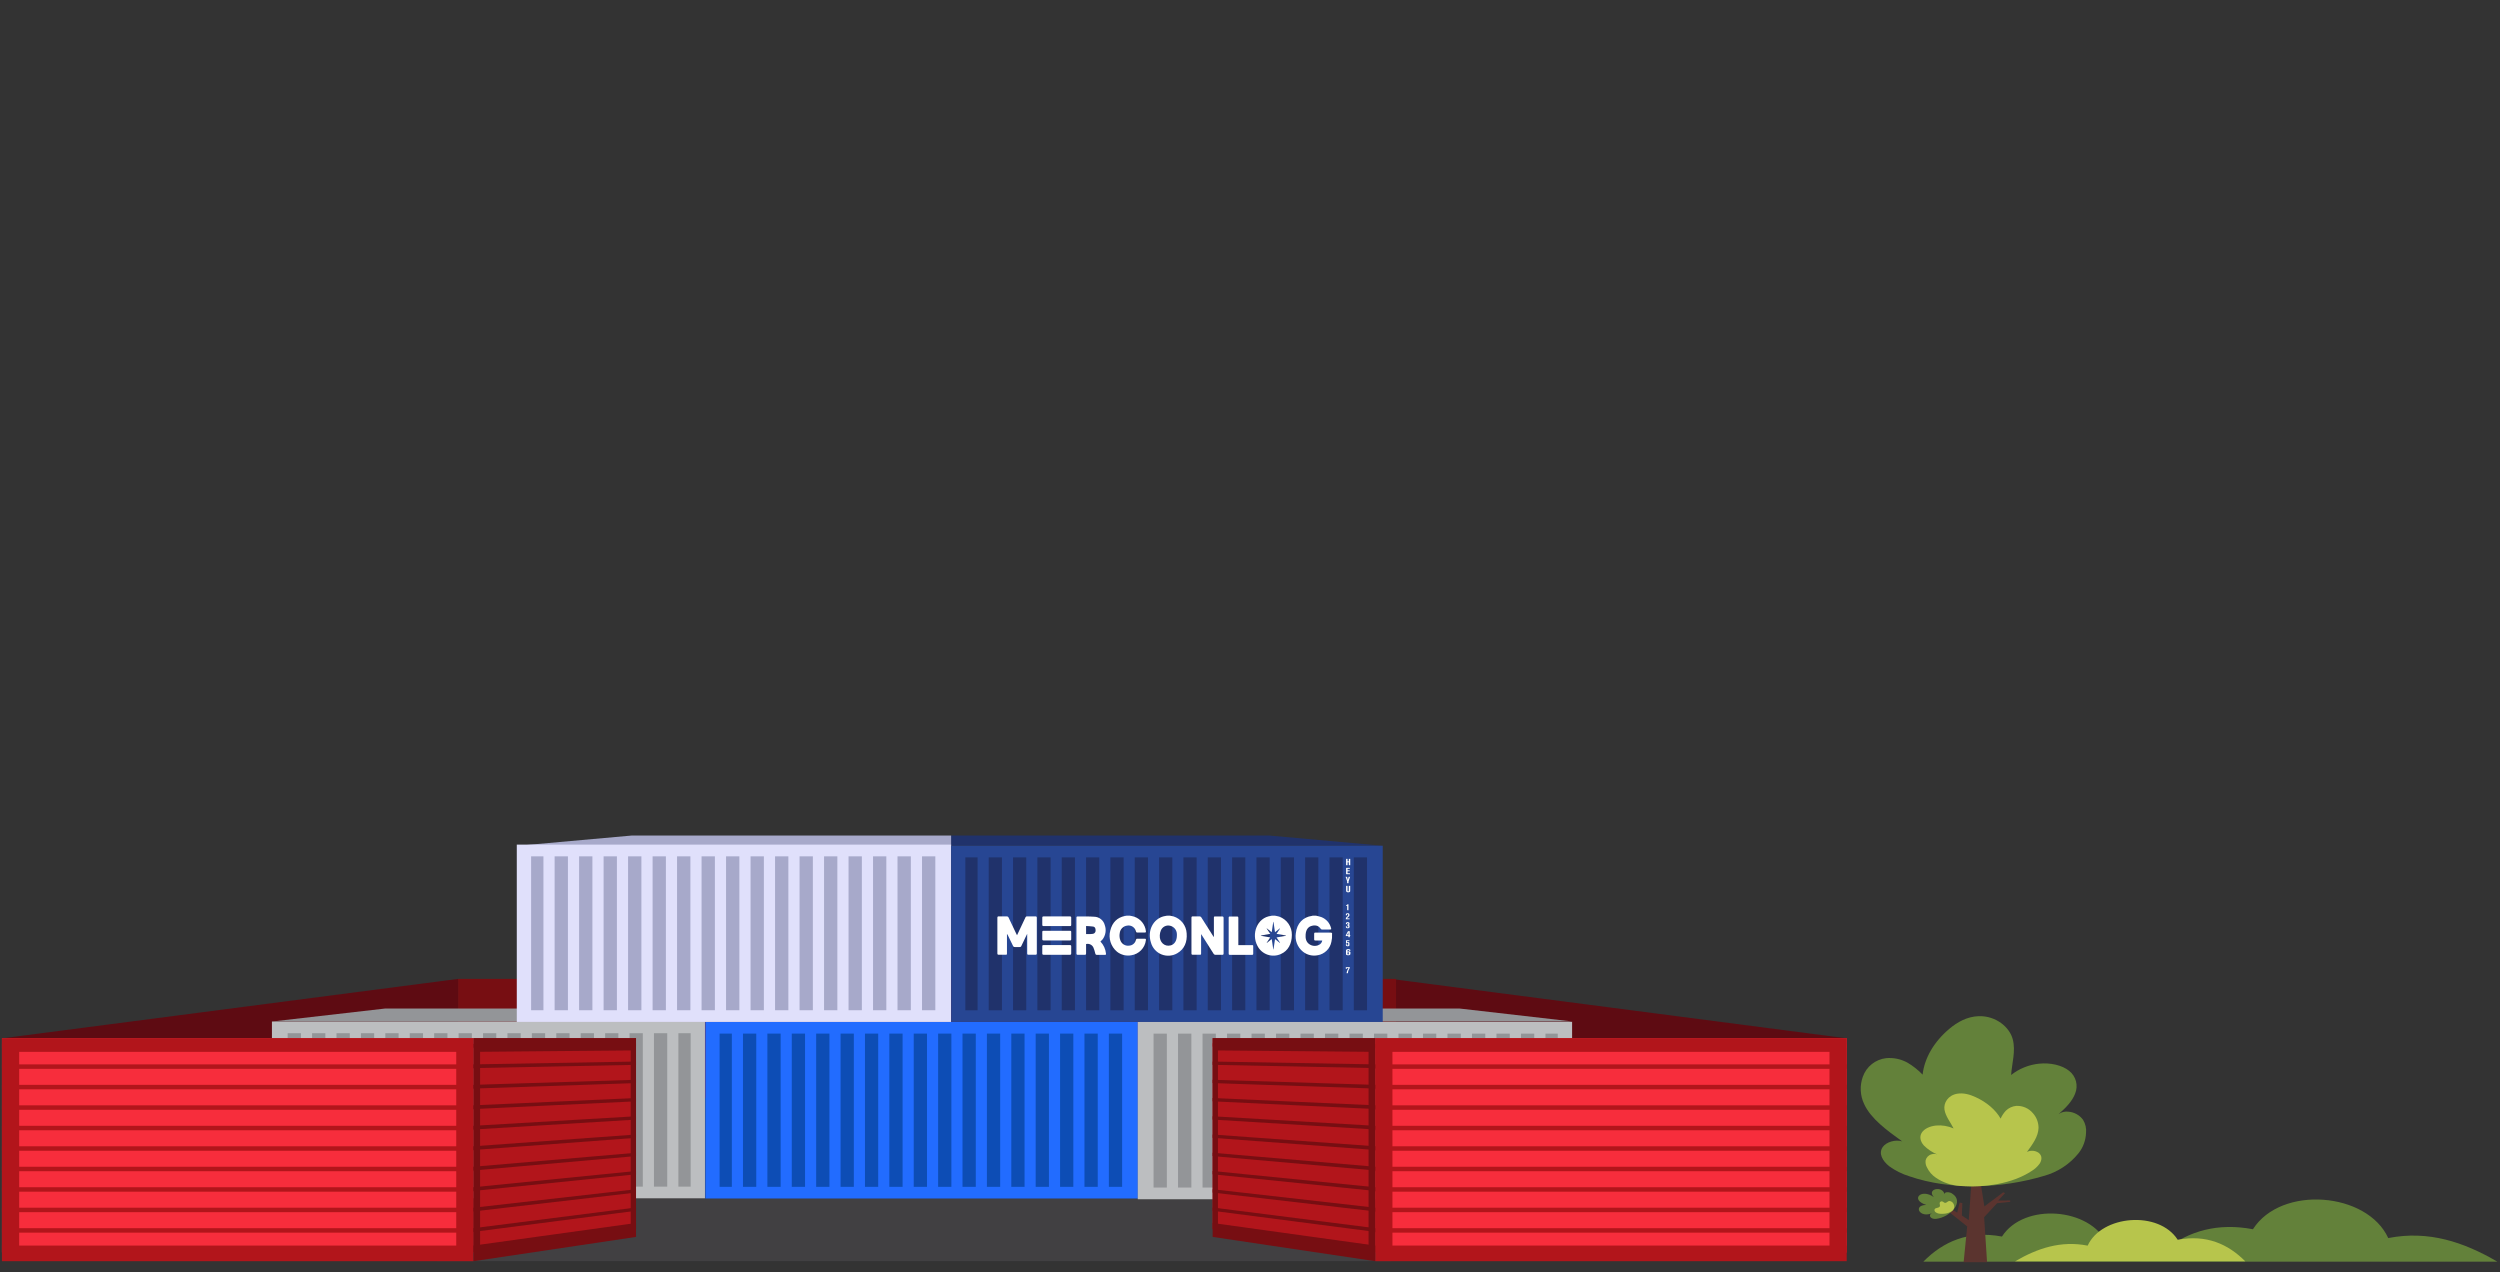 <?xml version="1.0" encoding="UTF-8"?>
<svg xmlns="http://www.w3.org/2000/svg" xmlns:xlink="http://www.w3.org/1999/xlink" width="560px" height="285px" viewBox="0 0 560 285" version="1.1">
  <rect x="0" y="0" width="560" height="285" fill="#333333" stroke="none"/>
  <style>
        .bushanimation{
            animation: bushanimation 3s linear infinite;
        }
        .treeanimation{
            animation: treeanimation 3s linear infinite;
        }
        @keyframes treeanimation {
            0% {transform: skew(0, 0);}
            50% {transform: skew(3deg, -3deg);}
            100% {transform: skew(0, 0);}
        }
        @keyframes bushanimation {
            0% {transform: skewX(0) scaleY(1);}
            50% {transform: skewX(3deg) scaleY(1.01);}
            100% {transform: skewX(0) scaleY(1);}
        }
    </style>
  <g id="Page-1" stroke="none" stroke-width="1" fill="none" fill-rule="evenodd">
    <g id="storage" transform="translate(0.433, 0)" fill-rule="nonzero">
      <g id="storage" transform="translate(0, 187.152)">
        <rect id="Rectangle" fill="#414042" x="97.512" y="81.27" width="213.547" height="14.067"></rect>
        <polygon id="Path" fill="#5E0B12" points="311.063 32.118 412.885 45.391 311.063 45.391"></polygon>
        <rect id="Rectangle" fill="#770E12" x="102.174" y="32.118" width="210.111" height="26.684"></rect>
        <polygon id="Path" fill="#5E0B12" points="102.174 32.118 0.348 45.391 102.174 45.391"></polygon>
        <rect id="Rectangle" fill="#226CFF" x="157.562" y="41.763" width="96.883" height="39.552"></rect>
        <rect id="Rectangle" fill="#0D4DB5" x="160.758" y="44.375" width="91.883" height="34.328"></rect>
        <rect id="Rectangle" fill="#226CFF" x="163.503" y="42.873" width="2.492" height="37.328"></rect>
        <rect id="Rectangle" fill="#226CFF" x="168.968" y="42.873" width="2.492" height="37.328"></rect>
        <rect id="Rectangle" fill="#226CFF" x="174.432" y="42.873" width="2.492" height="37.328"></rect>
        <rect id="Rectangle" fill="#226CFF" x="179.896" y="42.873" width="2.492" height="37.328"></rect>
        <rect id="Rectangle" fill="#226CFF" x="185.361" y="42.873" width="2.492" height="37.328"></rect>
        <rect id="Rectangle" fill="#226CFF" x="190.825" y="42.873" width="2.492" height="37.328"></rect>
        <rect id="Rectangle" fill="#226CFF" x="196.285" y="42.873" width="2.492" height="37.328"></rect>
        <rect id="Rectangle" fill="#226CFF" x="201.749" y="42.873" width="2.492" height="37.328"></rect>
        <rect id="Rectangle" fill="#226CFF" x="207.214" y="42.873" width="2.492" height="37.328"></rect>
        <rect id="Rectangle" fill="#226CFF" x="212.678" y="42.873" width="2.492" height="37.328"></rect>
        <rect id="Rectangle" fill="#226CFF" x="218.142" y="42.873" width="2.492" height="37.328"></rect>
        <rect id="Rectangle" fill="#226CFF" x="223.607" y="42.873" width="2.492" height="37.328"></rect>
        <rect id="Rectangle" fill="#226CFF" x="229.067" y="42.873" width="2.492" height="37.328"></rect>
        <rect id="Rectangle" fill="#226CFF" x="234.531" y="42.873" width="2.492" height="37.328"></rect>
        <rect id="Rectangle" fill="#226CFF" x="239.995" y="42.873" width="2.492" height="37.328"></rect>
        <rect id="Rectangle" fill="#226CFF" x="245.46" y="42.873" width="2.492" height="37.328"></rect>
        <rect id="Rectangle" fill="#226CFF" x="250.924" y="42.873" width="2.492" height="37.328"></rect>
        <rect id="Rectangle" fill="#BCBEC0" transform="translate(108.978, 61.47) rotate(180) translate(-108.978, -61.47) " x="60.478" y="41.669" width="96.999" height="39.601"></rect>
        <rect id="Rectangle" fill="#939598" transform="translate(108.278, 61.47) rotate(180) translate(-108.278, -61.47) " x="62.283" y="44.285" width="91.99" height="34.368"></rect>
        <rect id="Rectangle" fill="#BCBEC0" transform="translate(150.275, 61.47) rotate(180) translate(-150.275, -61.47) " x="149.027" y="42.783" width="2.496" height="37.373"></rect>
        <rect id="Rectangle" fill="#BCBEC0" transform="translate(144.806, 61.47) rotate(180) translate(-144.806, -61.47) " x="143.558" y="42.783" width="2.496" height="37.373"></rect>
        <rect id="Rectangle" fill="#BCBEC0" transform="translate(139.333, 61.47) rotate(180) translate(-139.333, -61.47) " x="138.085" y="42.783" width="2.496" height="37.373"></rect>
        <rect id="Rectangle" fill="#BCBEC0" transform="translate(133.868, 61.47) rotate(180) translate(-133.868, -61.47) " x="132.62" y="42.783" width="2.496" height="37.373"></rect>
        <rect id="Rectangle" fill="#BCBEC0" transform="translate(128.395, 61.47) rotate(180) translate(-128.395, -61.47) " x="127.147" y="42.783" width="2.496" height="37.373"></rect>
        <rect id="Rectangle" fill="#BCBEC0" transform="translate(122.926, 61.47) rotate(180) translate(-122.926, -61.47) " x="121.678" y="42.783" width="2.496" height="37.373"></rect>
        <rect id="Rectangle" fill="#BCBEC0" transform="translate(117.453, 61.47) rotate(180) translate(-117.453, -61.47) " x="116.205" y="42.783" width="2.496" height="37.373"></rect>
        <rect id="Rectangle" fill="#BCBEC0" transform="translate(111.984, 61.47) rotate(180) translate(-111.984, -61.47) " x="110.736" y="42.783" width="2.496" height="37.373"></rect>
        <rect id="Rectangle" fill="#BCBEC0" transform="translate(106.515, 61.47) rotate(180) translate(-106.515, -61.47) " x="105.267" y="42.783" width="2.496" height="37.373"></rect>
        <rect id="Rectangle" fill="#BCBEC0" transform="translate(101.042, 61.47) rotate(180) translate(-101.042, -61.47) " x="99.794" y="42.783" width="2.496" height="37.373"></rect>
        <rect id="Rectangle" fill="#BCBEC0" transform="translate(95.573, 61.47) rotate(180) translate(-95.573, -61.47) " x="94.325" y="42.783" width="2.496" height="37.373"></rect>
        <rect id="Rectangle" fill="#BCBEC0" transform="translate(90.104, 61.47) rotate(180) translate(-90.104, -61.47) " x="88.856" y="42.783" width="2.496" height="37.373"></rect>
        <rect id="Rectangle" fill="#BCBEC0" transform="translate(84.631, 61.47) rotate(180) translate(-84.631, -61.47) " x="83.383" y="42.783" width="2.496" height="37.373"></rect>
        <rect id="Rectangle" fill="#BCBEC0" transform="translate(79.167, 61.47) rotate(180) translate(-79.167, -61.47) " x="77.919" y="42.783" width="2.496" height="37.373"></rect>
        <rect id="Rectangle" fill="#BCBEC0" transform="translate(73.693, 61.47) rotate(180) translate(-73.693, -61.47) " x="72.445" y="42.783" width="2.496" height="37.373"></rect>
        <rect id="Rectangle" fill="#BCBEC0" transform="translate(68.224, 61.47) rotate(180) translate(-68.224, -61.47) " x="66.976" y="42.783" width="2.496" height="37.373"></rect>
        <rect id="Rectangle" fill="#BCBEC0" transform="translate(62.751, 61.47) rotate(180) translate(-62.751, -61.47) " x="61.503" y="42.783" width="2.496" height="37.373"></rect>
        <rect id="Rectangle" fill="#BCBEC0" transform="translate(303.072, 61.619) rotate(180) translate(-303.072, -61.619) " x="254.427" y="41.758" width="97.289" height="39.721"></rect>
        <rect id="Rectangle" fill="#939598" transform="translate(302.37, 61.621) rotate(180) translate(-302.37, -61.621) " x="256.237" y="44.384" width="92.266" height="34.475"></rect>
        <rect id="Rectangle" fill="#BCBEC0" transform="translate(344.496, 61.621) rotate(180) translate(-344.496, -61.621) " x="343.244" y="42.877" width="2.505" height="37.488"></rect>
        <rect id="Rectangle" fill="#BCBEC0" transform="translate(339.009, 61.621) rotate(180) translate(-339.009, -61.621) " x="337.757" y="42.877" width="2.505" height="37.488"></rect>
        <rect id="Rectangle" fill="#BCBEC0" transform="translate(333.523, 61.621) rotate(180) translate(-333.523, -61.621) " x="332.27" y="42.877" width="2.505" height="37.488"></rect>
        <rect id="Rectangle" fill="#BCBEC0" transform="translate(328.038, 61.621) rotate(180) translate(-328.038, -61.621) " x="326.788" y="42.877" width="2.5" height="37.488"></rect>
        <rect id="Rectangle" fill="#BCBEC0" transform="translate(322.549, 61.621) rotate(180) translate(-322.549, -61.621) " x="321.297" y="42.877" width="2.505" height="37.488"></rect>
        <rect id="Rectangle" fill="#BCBEC0" transform="translate(317.065, 61.621) rotate(180) translate(-317.065, -61.621) " x="315.815" y="42.877" width="2.5" height="37.488"></rect>
        <rect id="Rectangle" fill="#BCBEC0" transform="translate(311.578, 61.621) rotate(180) translate(-311.578, -61.621) " x="310.328" y="42.877" width="2.5" height="37.488"></rect>
        <rect id="Rectangle" fill="#BCBEC0" transform="translate(306.092, 61.621) rotate(180) translate(-306.092, -61.621) " x="304.841" y="42.877" width="2.5" height="37.488"></rect>
        <rect id="Rectangle" fill="#BCBEC0" transform="translate(300.603, 61.621) rotate(180) translate(-300.603, -61.621) " x="299.35" y="42.877" width="2.505" height="37.488"></rect>
        <rect id="Rectangle" fill="#BCBEC0" transform="translate(295.116, 61.621) rotate(180) translate(-295.116, -61.621) " x="293.864" y="42.877" width="2.505" height="37.488"></rect>
        <rect id="Rectangle" fill="#BCBEC0" transform="translate(289.629, 61.621) rotate(180) translate(-289.629, -61.621) " x="288.377" y="42.877" width="2.505" height="37.488"></rect>
        <rect id="Rectangle" fill="#BCBEC0" transform="translate(284.143, 61.621) rotate(180) translate(-284.143, -61.621) " x="282.89" y="42.877" width="2.505" height="37.488"></rect>
        <rect id="Rectangle" fill="#BCBEC0" transform="translate(278.656, 61.621) rotate(180) translate(-278.656, -61.621) " x="277.404" y="42.877" width="2.505" height="37.488"></rect>
        <rect id="Rectangle" fill="#BCBEC0" transform="translate(273.169, 61.621) rotate(180) translate(-273.169, -61.621) " x="271.917" y="42.877" width="2.505" height="37.488"></rect>
        <rect id="Rectangle" fill="#BCBEC0" transform="translate(267.685, 61.621) rotate(180) translate(-267.685, -61.621) " x="266.435" y="42.877" width="2.5" height="37.488"></rect>
        <rect id="Rectangle" fill="#BCBEC0" transform="translate(262.196, 61.621) rotate(180) translate(-262.196, -61.621) " x="260.944" y="42.877" width="2.505" height="37.488"></rect>
        <rect id="Rectangle" fill="#BCBEC0" transform="translate(256.712, 61.621) rotate(180) translate(-256.712, -61.621) " x="255.462" y="42.877" width="2.5" height="37.488"></rect>
        <rect id="Rectangle" fill="#B2151B" x="0" y="46.683" width="105.624" height="1"></rect>
        <rect id="Rectangle" fill="#F72D3C" x="0" y="45.391" width="105.624" height="47.989"></rect>
        <rect id="Rectangle" fill="#B2151B" x="0" y="87.96" width="105.624" height="1"></rect>
        <rect id="Rectangle" fill="#B2151B" x="0" y="83.374" width="105.624" height="1"></rect>
        <rect id="Rectangle" fill="#B2151B" x="0" y="78.788" width="105.624" height="1"></rect>
        <rect id="Rectangle" fill="#B2151B" x="0" y="74.201" width="105.624" height="1"></rect>
        <rect id="Rectangle" fill="#B2151B" x="0" y="69.615" width="105.624" height="1"></rect>
        <rect id="Rectangle" fill="#B2151B" x="0" y="65.029" width="105.624" height="1"></rect>
        <rect id="Rectangle" fill="#B2151B" x="0" y="60.442" width="105.624" height="1"></rect>
        <rect id="Rectangle" fill="#B2151B" x="0" y="55.856" width="105.624" height="1"></rect>
        <rect id="Rectangle" fill="#B2151B" x="0" y="51.27" width="105.624" height="1"></rect>
        <polygon id="Path" fill="#B2151B" points="0.348 45.391 0 45.391 0 46.291 0 48.466 0 93.38 3.86 93.38 3.86 48.466 101.764 48.466 101.764 93.38 105.624 93.38 105.624 48.466 105.624 47.249 105.624 45.391"></polygon>
        <rect id="Rectangle" fill="#B2151B" x="0" y="91.856" width="105.624" height="3.499"></rect>
        <polygon id="Path" fill="#939598" points="60.474 41.669 85.883 38.754 158.083 38.754 157.473 41.669"></polygon>
        <polygon id="Path" fill="#939598" points="351.877 41.669 326.472 38.754 254.267 38.754 254.878 41.669"></polygon>
        <polygon id="Path" fill="#20326B" points="309.192 2.291 283.786 0 212.616 0 212.616 2.291"></polygon>
        <polygon id="Path" fill="#A7A9CA" points="115.683 2.286 141.182 0 212.616 0 212.616 2.286"></polygon>
        <rect id="Rectangle" fill="#E0E0FB" x="115.327" y="2.041" width="97.289" height="39.721"></rect>
        <rect id="Rectangle" fill="#A7A9CA" x="118.536" y="4.667" width="92.266" height="34.475"></rect>
        <rect id="Rectangle" fill="#E0E0FB" x="121.295" y="3.16" width="2.505" height="37.488"></rect>
        <rect id="Rectangle" fill="#E0E0FB" x="126.781" y="3.16" width="2.505" height="37.488"></rect>
        <rect id="Rectangle" fill="#E0E0FB" x="132.268" y="3.16" width="2.505" height="37.488"></rect>
        <rect id="Rectangle" fill="#E0E0FB" x="137.755" y="3.16" width="2.5" height="37.488"></rect>
        <rect id="Rectangle" fill="#E0E0FB" x="143.241" y="3.16" width="2.505" height="37.488"></rect>
        <rect id="Rectangle" fill="#E0E0FB" x="148.728" y="3.16" width="2.5" height="37.488"></rect>
        <rect id="Rectangle" fill="#E0E0FB" x="154.215" y="3.16" width="2.5" height="37.488"></rect>
        <rect id="Rectangle" fill="#E0E0FB" x="159.701" y="3.16" width="2.5" height="37.488"></rect>
        <rect id="Rectangle" fill="#E0E0FB" x="165.188" y="3.16" width="2.505" height="37.488"></rect>
        <rect id="Rectangle" fill="#E0E0FB" x="170.675" y="3.16" width="2.505" height="37.488"></rect>
        <rect id="Rectangle" fill="#E0E0FB" x="176.161" y="3.16" width="2.505" height="37.488"></rect>
        <rect id="Rectangle" fill="#E0E0FB" x="181.648" y="3.16" width="2.505" height="37.488"></rect>
        <rect id="Rectangle" fill="#E0E0FB" x="187.135" y="3.16" width="2.505" height="37.488"></rect>
        <rect id="Rectangle" fill="#E0E0FB" x="192.621" y="3.16" width="2.505" height="37.488"></rect>
        <rect id="Rectangle" fill="#E0E0FB" x="198.108" y="3.16" width="2.5" height="37.488"></rect>
        <rect id="Rectangle" fill="#E0E0FB" x="203.595" y="3.16" width="2.505" height="37.488"></rect>
        <rect id="Rectangle" fill="#E0E0FB" x="209.081" y="3.16" width="2.5" height="37.488"></rect>
        <polygon id="Path" fill="#770E12" points="142.034 46.541 105.624 46.683 105.624 47.512 142.034 47.285"></polygon>
        <polygon id="Path" fill="#B2151B" points="142.034 45.391 105.624 45.391 105.624 93.38 142.034 88.152"></polygon>
        <polygon id="Path" fill="#770E12" points="142.034 83.325 105.624 87.96 105.624 88.794 142.034 84.065"></polygon>
        <polygon id="Path" fill="#770E12" points="142.034 79.238 105.624 83.374 105.624 84.207 142.034 79.982"></polygon>
        <polygon id="Path" fill="#770E12" points="142.034 75.151 105.624 78.788 105.624 79.621 142.034 75.891"></polygon>
        <polygon id="Path" fill="#770E12" points="142.034 71.064 105.624 74.201 105.624 75.035 142.034 71.808"></polygon>
        <polygon id="Path" fill="#770E12" points="142.034 66.976 105.624 69.615 105.624 70.448 142.034 67.721"></polygon>
        <polygon id="Path" fill="#770E12" points="142.034 62.889 105.624 65.029 105.624 65.862 142.034 63.634"></polygon>
        <polygon id="Path" fill="#770E12" points="142.034 58.802 105.624 60.442 105.624 61.276 142.034 59.546"></polygon>
        <polygon id="Path" fill="#770E12" points="142.034 54.715 105.624 55.856 105.624 56.689 142.034 55.459"></polygon>
        <polygon id="Path" fill="#770E12" points="142.034 50.628 105.624 51.27 105.624 52.103 142.034 51.372"></polygon>
        <polygon id="Path" fill="#770E12" points="105.757 45.391 105.624 45.391 105.624 46.291 105.624 48.466 105.624 93.38 107.112 93.166 107.112 48.453 140.843 48.145 140.843 88.326 142.034 88.152 142.034 48.132 142.034 47.049 142.034 45.391"></polygon>
        <polygon id="Path" fill="#770E12" points="142.034 89.917 105.624 95.355 105.624 91.856 142.034 86.797"></polygon>
        <rect id="Rectangle" fill="#B2151B" x="307.609" y="46.683" width="105.624" height="1"></rect>
        <rect id="Rectangle" fill="#F72D3C" x="307.609" y="45.391" width="105.624" height="47.989"></rect>
        <rect id="Rectangle" fill="#B2151B" x="307.609" y="87.96" width="105.624" height="1"></rect>
        <rect id="Rectangle" fill="#B2151B" x="307.609" y="83.374" width="105.624" height="1"></rect>
        <rect id="Rectangle" fill="#B2151B" x="307.609" y="78.788" width="105.624" height="1"></rect>
        <rect id="Rectangle" fill="#B2151B" x="307.609" y="74.201" width="105.624" height="1"></rect>
        <rect id="Rectangle" fill="#B2151B" x="307.609" y="69.615" width="105.624" height="1"></rect>
        <rect id="Rectangle" fill="#B2151B" x="307.609" y="65.029" width="105.624" height="1"></rect>
        <rect id="Rectangle" fill="#B2151B" x="307.609" y="60.442" width="105.624" height="1"></rect>
        <rect id="Rectangle" fill="#B2151B" x="307.609" y="55.856" width="105.624" height="1"></rect>
        <rect id="Rectangle" fill="#B2151B" x="307.609" y="51.27" width="105.624" height="1"></rect>
        <polygon id="Path" fill="#B2151B" points="412.885 45.391 413.233 45.391 413.233 46.291 413.233 48.466 413.233 93.38 409.373 93.38 409.373 48.466 311.474 48.466 311.474 93.38 307.609 93.38 307.609 48.466 307.609 47.249 307.609 45.391"></polygon>
        <rect id="Rectangle" fill="#B2151B" transform="translate(360.421, 93.605) rotate(-180) translate(-360.421, -93.605) " x="307.609" y="91.856" width="105.624" height="3.499"></rect>
        <polygon id="Path" fill="#B2151B" points="271.199 46.541 307.609 46.683 307.609 47.512 271.199 47.285"></polygon>
        <polygon id="Path" fill="#B2151B" points="271.199 45.391 307.609 45.391 307.609 93.38 271.199 88.152"></polygon>
        <polygon id="Path" fill="#770E12" points="271.199 83.325 307.609 87.96 307.609 88.794 271.199 84.065"></polygon>
        <polygon id="Path" fill="#770E12" points="271.199 79.238 307.609 83.374 307.609 84.207 271.199 79.982"></polygon>
        <polygon id="Path" fill="#770E12" points="271.199 75.151 307.609 78.788 307.609 79.621 271.199 75.891"></polygon>
        <polygon id="Path" fill="#770E12" points="271.199 71.064 307.609 74.201 307.609 75.035 271.199 71.808"></polygon>
        <polygon id="Path" fill="#770E12" points="271.199 66.976 307.609 69.615 307.609 70.448 271.199 67.721"></polygon>
        <polygon id="Path" fill="#770E12" points="271.199 62.889 307.609 65.029 307.609 65.862 271.199 63.634"></polygon>
        <polygon id="Path" fill="#770E12" points="271.199 58.802 307.609 60.442 307.609 61.276 271.199 59.546"></polygon>
        <polygon id="Path" fill="#770E12" points="271.199 54.715 307.609 55.856 307.609 56.689 271.199 55.459"></polygon>
        <polygon id="Path" fill="#770E12" points="271.199 50.628 307.609 51.27 307.609 52.103 271.199 51.372"></polygon>
        <polygon id="Path" fill="#770E12" points="307.476 45.391 307.609 45.391 307.609 46.291 307.609 48.466 307.609 93.38 306.125 93.166 306.125 48.453 272.389 48.145 272.389 88.326 271.199 88.152 271.199 48.132 271.199 47.049 271.199 45.391"></polygon>
        <polygon id="Path" fill="#770E12" points="271.199 89.917 307.609 95.355 307.609 91.856 271.199 86.797"></polygon>
        <rect id="Rectangle" fill="#274693" x="212.616" y="2.291" width="96.683" height="39.472"></rect>
        <rect id="Rectangle" fill="#20326B" x="215.803" y="4.898" width="91.691" height="34.257"></rect>
        <rect id="Rectangle" fill="#274693" x="218.548" y="3.401" width="2.487" height="37.252"></rect>
        <rect id="Rectangle" fill="#274693" x="223.999" y="3.401" width="2.487" height="37.252"></rect>
        <rect id="Rectangle" fill="#274693" x="229.45" y="3.401" width="2.487" height="37.252"></rect>
        <rect id="Rectangle" fill="#274693" x="234.906" y="3.401" width="2.487" height="37.252"></rect>
        <rect id="Rectangle" fill="#274693" x="240.357" y="3.401" width="2.487" height="37.252"></rect>
        <rect id="Rectangle" fill="#274693" x="245.808" y="3.401" width="2.487" height="37.252"></rect>
        <rect id="Rectangle" fill="#274693" x="251.259" y="3.401" width="2.487" height="37.252"></rect>
        <rect id="Rectangle" fill="#274693" x="256.714" y="3.401" width="2.487" height="37.252"></rect>
        <rect id="Rectangle" fill="#274693" x="262.165" y="3.401" width="2.487" height="37.252"></rect>
        <rect id="Rectangle" fill="#274693" x="267.616" y="3.401" width="2.487" height="37.252"></rect>
        <rect id="Rectangle" fill="#274693" x="273.071" y="3.401" width="2.487" height="37.252"></rect>
        <rect id="Rectangle" fill="#274693" x="278.522" y="3.401" width="2.487" height="37.252"></rect>
        <rect id="Rectangle" fill="#274693" x="283.973" y="3.401" width="2.487" height="37.252"></rect>
        <rect id="Rectangle" fill="#274693" x="289.424" y="3.401" width="2.487" height="37.252"></rect>
        <rect id="Rectangle" fill="#274693" x="294.88" y="3.401" width="2.487" height="37.252"></rect>
        <rect id="Rectangle" fill="#274693" x="300.331" y="3.401" width="2.487" height="37.252"></rect>
        <rect id="Rectangle" fill="#274693" x="305.782" y="3.401" width="2.487" height="37.252"></rect>
        <path d="M285.155,17.958 C285.471,18.024 285.792,18.073 286.099,18.167 C287.835,18.782 288.981,20.44 288.943,22.281 C288.943,24.269 288.078,25.847 286.523,26.528 C284.559,27.459 282.211,26.657 281.228,24.719 C279.819,22.045 281.13,18.394 284.263,18.007 C284.326,18.007 284.388,17.971 284.455,17.958 L285.155,17.958 Z M284.107,22.027 L282.003,22.401 L282.003,22.464 L284.094,22.825 L283.309,24.024 L283.345,24.064 L284.437,23.199 L284.78,25.517 L284.829,25.517 L285.172,23.204 L286.26,24.064 L286.296,24.015 L285.511,22.834 L287.628,22.464 L287.628,22.406 L285.511,22.031 L286.296,20.841 L286.255,20.801 L285.163,21.661 C285.048,20.855 284.936,20.097 284.825,19.339 L284.776,19.339 C284.664,20.101 284.553,20.864 284.432,21.666 L283.336,20.801 L283.3,20.846 L284.107,22.027 Z" id="Shape" fill="#FFFFFF"></path>
        <path d="M297.937,22.967 C297.893,23.253 297.862,23.538 297.799,23.819 C297.501,25.363 296.278,26.561 294.728,26.827 C293.567,27.056 292.364,26.766 291.435,26.034 C290.192,25.038 289.581,23.452 289.834,21.88 C290.075,19.696 291.435,18.278 293.454,18.002 C293.5,17.99 293.547,17.975 293.592,17.958 L294.345,17.958 C294.76,18.039 295.17,18.148 295.571,18.283 C296.636,18.702 297.435,19.607 297.719,20.716 C297.799,21.006 297.759,21.06 297.496,21.06 C296.899,21.06 296.297,21.06 295.713,21.06 C295.548,21.06 295.477,20.984 295.375,20.855 C295.216,20.634 295.014,20.448 294.782,20.306 C294.381,20.127 293.93,20.094 293.507,20.213 C292.616,20.4 292.116,21.055 292.027,22.165 C291.96,22.994 292.103,23.778 292.776,24.291 C293.428,24.787 294.307,24.865 295.036,24.492 C295.418,24.305 295.685,23.944 295.753,23.524 C295.219,23.524 294.719,23.524 294.22,23.524 C294.024,23.524 293.931,23.471 293.939,23.235 C293.939,22.838 293.939,22.437 293.939,22.04 C293.939,21.826 294.006,21.746 294.198,21.746 C295.361,21.746 296.529,21.746 297.692,21.746 C297.777,21.746 297.866,21.822 297.951,21.862 L297.937,22.967 Z" id="Path" fill="#FFFFFF"></path>
        <path d="M261.626,17.958 C261.893,18.011 262.165,18.051 262.428,18.122 C264.106,18.648 265.282,20.16 265.379,21.915 C265.53,23.877 264.884,25.423 263.284,26.372 C262.211,27.006 260.905,27.104 259.749,26.64 C258.593,26.176 257.719,25.201 257.383,24.001 C256.491,21.247 257.944,18.689 260.222,18.105 C260.453,18.047 260.667,18.011 260.926,17.966 L261.626,17.958 Z M263.19,22.375 C263.19,22.317 263.19,22.205 263.19,22.098 C263.177,21.21 262.571,20.441 261.71,20.222 C260.85,19.992 259.952,20.431 259.607,21.251 C259.461,21.6 259.376,21.971 259.357,22.348 C259.259,23.926 260.458,25 261.84,24.607 C262.669,24.367 263.19,23.533 263.19,22.375 Z" id="Shape" fill="#FFFFFF"></path>
        <path d="M252.636,17.958 C252.972,18.011 253.304,18.087 253.63,18.185 C255.06,18.667 256.082,19.934 256.25,21.434 C256.286,21.666 256.215,21.733 256.023,21.733 C255.448,21.733 254.873,21.733 254.303,21.733 C254.147,21.733 254.071,21.67 254.017,21.501 C253.832,20.593 252.947,20.005 252.038,20.186 C251.17,20.294 250.488,20.983 250.389,21.853 C250.28,22.425 250.337,23.016 250.554,23.556 C250.873,24.337 251.686,24.798 252.52,24.67 C253.255,24.627 253.867,24.091 254.009,23.368 C254.066,23.199 254.138,23.123 254.312,23.123 C254.873,23.123 255.439,23.123 256.005,23.123 C256.246,23.123 256.282,23.221 256.246,23.458 C256.036,25.2 254.684,26.585 252.948,26.836 C251.824,27.032 250.67,26.74 249.774,26.034 C248.395,24.877 247.807,23.027 248.268,21.287 C248.714,19.468 249.823,18.385 251.521,18.029 L251.936,17.958 L252.636,17.958 Z" id="Path" fill="#FFFFFF"></path>
        <path d="M229.655,22.027 C229.539,22.272 229.419,22.513 229.299,22.758 C228.982,23.417 228.666,24.095 228.354,24.732 C228.301,24.9 228.136,25.007 227.961,24.986 C227.612,24.968 227.263,24.968 226.914,24.986 C226.714,25.014 226.524,24.891 226.468,24.697 C226.094,23.908 225.711,23.128 225.327,22.343 C225.284,22.236 225.215,22.141 225.127,22.067 L225.127,26.341 C225.127,26.689 225.127,26.711 224.788,26.711 C224.289,26.711 223.79,26.711 223.29,26.711 C223.068,26.711 222.974,26.649 222.978,26.39 C222.978,23.74 222.978,21.089 222.978,18.439 C222.978,18.18 223.068,18.114 223.286,18.118 C223.888,18.118 224.485,18.118 225.069,18.118 C225.272,18.109 225.456,18.24 225.514,18.434 C226.088,19.662 226.669,20.884 227.257,22.103 C227.288,22.174 227.328,22.241 227.382,22.343 L228.469,20.039 C228.732,19.482 229.004,18.929 229.258,18.368 C229.311,18.21 229.463,18.108 229.628,18.118 C230.252,18.118 230.876,18.118 231.5,18.118 C231.719,18.118 231.812,18.185 231.812,18.443 C231.812,21.097 231.812,23.747 231.812,26.395 C231.812,26.631 231.732,26.716 231.518,26.711 C230.997,26.711 230.471,26.711 229.945,26.711 C229.726,26.711 229.655,26.631 229.66,26.39 C229.66,25.053 229.66,23.685 229.66,22.334 L229.66,22.036 L229.655,22.027 Z" id="Path" fill="#FFFFFF"></path>
        <path d="M271.48,22.7 L271.48,18.51 C271.48,18.145 271.48,18.136 271.837,18.136 C272.336,18.136 272.835,18.136 273.334,18.136 C273.557,18.136 273.651,18.207 273.651,18.461 C273.651,21.113 273.651,23.761 273.651,26.413 C273.651,26.644 273.571,26.734 273.352,26.729 C272.871,26.729 272.389,26.729 271.904,26.729 C271.682,26.75 271.471,26.631 271.373,26.43 C270.54,25.093 269.693,23.756 268.851,22.441 C268.793,22.343 268.726,22.25 268.614,22.08 L268.614,26.341 C268.614,26.693 268.614,26.711 268.276,26.711 C267.759,26.711 267.246,26.711 266.729,26.711 C266.52,26.711 266.453,26.622 266.453,26.404 C266.453,23.747 266.453,21.089 266.453,18.43 C266.453,18.185 266.537,18.114 266.747,18.118 C267.237,18.118 267.732,18.118 268.222,18.118 C268.419,18.107 268.603,18.214 268.69,18.39 C269.555,19.767 270.428,21.14 271.298,22.513 C271.342,22.575 271.387,22.637 271.427,22.704 L271.48,22.7 Z" id="Path" fill="#FFFFFF"></path>
        <path d="M242.848,24.313 C242.848,25.018 242.848,25.704 242.848,26.395 C242.848,26.644 242.777,26.729 242.545,26.725 C242.032,26.725 241.515,26.725 240.998,26.725 C240.78,26.725 240.686,26.662 240.691,26.399 C240.691,23.752 240.691,21.103 240.691,18.452 C240.691,18.265 240.718,18.131 240.927,18.136 C242.166,18.136 243.41,18.109 244.644,18.194 C245.776,18.205 246.759,18.977 247.038,20.075 C247.423,21.157 247.237,22.36 246.543,23.275 C246.392,23.444 246.231,23.605 246.062,23.756 C246.768,24.481 247.206,25.424 247.305,26.43 C247.345,26.671 247.265,26.742 247.06,26.738 C246.463,26.738 245.861,26.738 245.277,26.738 C245.05,26.738 244.961,26.649 244.903,26.413 C244.805,25.968 244.67,25.532 244.497,25.111 C244.216,24.478 243.519,24.141 242.848,24.313 L242.848,24.313 Z M242.848,22.085 C243.075,22.085 243.294,22.085 243.503,22.085 C243.809,22.086 244.114,22.066 244.417,22.022 C244.778,21.941 245.021,21.602 244.983,21.233 C244.983,20.788 244.822,20.462 244.453,20.4 C243.927,20.311 243.387,20.315 242.848,20.275 L242.848,22.085 Z" id="Shape" fill="#FFFFFF"></path>
        <path d="M276.976,24.558 C277.961,24.558 278.901,24.558 279.842,24.558 C280.354,24.558 280.287,24.492 280.287,25.071 C280.287,25.517 280.287,25.994 280.287,26.457 C280.287,26.653 280.225,26.734 280.042,26.734 C278.375,26.734 276.713,26.734 275.046,26.734 C274.868,26.734 274.792,26.667 274.792,26.466 C274.792,23.792 274.792,21.104 274.792,18.403 C274.792,18.212 274.868,18.145 275.033,18.149 C275.59,18.149 276.147,18.149 276.708,18.149 C276.962,18.149 276.954,18.323 276.954,18.515 L276.954,24.558 L276.976,24.558 Z" id="Path" fill="#FFFFFF"></path>
        <path d="M236.252,23.507 C235.289,23.507 234.322,23.507 233.359,23.507 C233.123,23.507 233.029,23.444 233.038,23.172 C233.038,22.664 233.038,22.156 233.038,21.648 C233.038,21.434 233.096,21.34 233.305,21.34 L239.247,21.34 C239.438,21.34 239.523,21.403 239.519,21.621 C239.519,22.156 239.519,22.691 239.519,23.226 C239.519,23.444 239.438,23.507 239.247,23.507 C238.248,23.502 237.25,23.507 236.252,23.507 Z" id="Path" fill="#FFFFFF"></path>
        <path d="M236.278,26.72 C235.307,26.72 234.331,26.72 233.359,26.72 C233.123,26.72 233.029,26.649 233.038,26.381 C233.038,25.864 233.038,25.347 233.038,24.83 C233.038,24.616 233.118,24.545 233.305,24.545 L239.247,24.545 C239.461,24.545 239.523,24.639 239.519,24.857 C239.519,25.37 239.519,25.891 239.519,26.408 C239.519,26.644 239.438,26.72 239.224,26.72 C238.244,26.716 237.259,26.72 236.278,26.72 Z" id="Path" fill="#FFFFFF"></path>
        <path d="M236.278,20.293 C235.302,20.293 234.331,20.293 233.354,20.293 C233.123,20.293 233.029,20.231 233.038,19.959 C233.038,19.455 233.038,18.943 233.038,18.434 C233.038,18.221 233.1,18.127 233.31,18.127 L239.251,18.127 C239.438,18.127 239.523,18.198 239.519,18.412 C239.519,18.947 239.519,19.482 239.519,20.017 C239.519,20.235 239.434,20.293 239.247,20.293 C238.257,20.289 237.268,20.293 236.278,20.293 Z" id="Path" fill="#FFFFFF"></path>
        <polygon id="Path" fill="#FFFFFF" points="301.704 6.654 301.704 6.004 301.414 6.004 301.414 6.654 301.097 6.654 301.097 5.233 301.414 5.233 301.414 5.79 301.704 5.79 301.704 5.233 302.02 5.233 302.02 6.654"></polygon>
        <polygon id="Path" fill="#FFFFFF" points="301.097 8.669 301.097 7.247 301.931 7.247 301.931 7.461 301.414 7.461 301.414 7.795 301.9 7.795 301.9 8.014 301.414 8.014 301.414 8.46 301.953 8.46 301.953 8.678"></polygon>
        <polygon id="Path" fill="#FFFFFF" points="301.646 10.265 301.646 10.684 301.32 10.684 301.32 10.238 300.982 9.253 301.311 9.253 301.485 9.97 301.655 9.253 301.989 9.253"></polygon>
        <path d="M301.944,12.609 C301.834,12.698 301.693,12.741 301.552,12.729 C301.426,12.738 301.301,12.702 301.2,12.627 C301.17,12.601 301.146,12.569 301.129,12.533 C301.106,12.483 301.095,12.428 301.097,12.373 L301.097,11.276 L301.414,11.276 L301.414,12.337 C301.407,12.374 301.407,12.412 301.414,12.449 C301.445,12.507 301.525,12.507 301.548,12.507 C301.577,12.515 301.608,12.515 301.637,12.507 C301.699,12.471 301.69,12.408 301.69,12.355 L301.69,11.276 L302.011,11.276 L302.011,12.382 C302.022,12.464 301.998,12.546 301.944,12.609 L301.944,12.609 Z" id="Path" fill="#FFFFFF"></path>
        <path d="M301.338,16.732 L301.338,15.711 L301.298,15.733 C301.233,15.764 301.164,15.784 301.093,15.791 L301.093,15.609 L301.151,15.609 C301.22,15.584 301.285,15.548 301.343,15.502 C301.375,15.475 301.404,15.443 301.427,15.408 L301.615,15.408 L301.615,16.745 L301.338,16.732 Z" id="Path" fill="#FFFFFF"></path>
        <path d="M301.026,18.764 L301.026,18.733 C301.021,18.614 301.051,18.497 301.111,18.394 C301.176,18.294 301.261,18.207 301.36,18.14 L301.436,18.078 C301.484,18.042 301.527,17.998 301.561,17.949 C301.57,17.918 301.57,17.886 301.561,17.855 L301.561,17.703 C301.566,17.665 301.549,17.627 301.516,17.605 C301.492,17.598 301.465,17.598 301.441,17.605 C301.417,17.602 301.393,17.602 301.369,17.605 C301.322,17.625 301.294,17.675 301.303,17.726 L301.303,17.873 L301.04,17.873 L301.04,17.712 C301.033,17.634 301.063,17.557 301.12,17.503 C301.208,17.433 301.32,17.4 301.432,17.409 C301.463,17.409 301.726,17.409 301.806,17.565 C301.826,17.607 301.836,17.653 301.837,17.699 L301.837,17.873 C301.842,17.917 301.834,17.962 301.815,18.002 C301.784,18.082 301.681,18.167 301.521,18.296 C301.444,18.351 301.379,18.421 301.329,18.501 C301.326,18.522 301.326,18.543 301.329,18.564 L301.864,18.564 L301.864,18.764 L301.026,18.764 Z" id="Path" fill="#FFFFFF"></path>
        <path d="M301.846,20.596 C301.765,20.729 301.613,20.803 301.459,20.783 C301.418,20.783 301.16,20.783 301.075,20.614 C301.057,20.581 301.047,20.544 301.048,20.507 L301.048,20.342 L301.325,20.342 L301.325,20.485 C301.321,20.504 301.321,20.523 301.325,20.543 C301.325,20.574 301.378,20.601 301.459,20.601 C301.481,20.605 301.503,20.605 301.525,20.601 C301.561,20.584 301.583,20.546 301.579,20.507 L301.579,20.306 C301.588,20.256 301.569,20.205 301.53,20.173 C301.481,20.147 301.425,20.136 301.369,20.142 L301.311,20.142 L301.311,19.981 L301.369,19.981 C301.426,19.985 301.482,19.971 301.53,19.941 C301.562,19.908 301.577,19.862 301.57,19.816 L301.57,19.718 C301.579,19.668 301.548,19.62 301.499,19.607 L301.445,19.607 C301.445,19.607 301.343,19.607 301.325,19.674 C301.323,19.685 301.323,19.697 301.325,19.709 L301.325,19.847 L301.057,19.847 L301.057,19.656 C301.059,19.617 301.069,19.578 301.089,19.544 C301.185,19.442 301.323,19.391 301.463,19.406 C301.602,19.387 301.74,19.445 301.824,19.558 C301.845,19.596 301.856,19.639 301.855,19.682 L301.855,19.834 C301.863,19.887 301.845,19.94 301.806,19.977 C301.753,20.015 301.689,20.037 301.623,20.039 C301.698,20.041 301.769,20.066 301.828,20.11 C301.857,20.158 301.87,20.215 301.864,20.271 L301.864,20.476 C301.868,20.517 301.862,20.558 301.846,20.596 Z" id="Path" fill="#FFFFFF"></path>
        <path d="M301.911,22.526 L301.911,22.776 L301.607,22.776 L301.607,22.522 L301.026,22.522 L301.026,22.33 L301.518,21.439 L301.911,21.439 L301.911,22.33 L302.026,22.33 L302.026,22.517 L301.911,22.526 Z M301.309,22.339 L301.607,22.339 L301.607,21.67 L301.309,22.339 Z" id="Shape" fill="#FFFFFF"></path>
        <path d="M301.846,24.621 C301.775,24.813 301.521,24.813 301.467,24.813 C301.366,24.815 301.265,24.794 301.173,24.75 C301.091,24.702 301.042,24.613 301.044,24.518 L301.044,24.376 L301.325,24.376 L301.325,24.514 C301.321,24.53 301.321,24.547 301.325,24.563 C301.325,24.59 301.365,24.63 301.445,24.63 C301.492,24.636 301.539,24.616 301.565,24.576 C301.57,24.557 301.57,24.537 301.565,24.518 L301.565,24.184 C301.565,24.14 301.565,24.082 301.508,24.055 C301.484,24.047 301.459,24.047 301.436,24.055 C301.38,24.052 301.326,24.081 301.298,24.131 C301.294,24.15 301.294,24.169 301.298,24.189 L301.075,24.189 L301.075,23.471 L301.828,23.471 L301.828,23.667 L301.303,23.667 L301.303,23.939 C301.372,23.892 301.455,23.867 301.539,23.868 C301.664,23.855 301.783,23.923 301.837,24.037 C301.847,24.077 301.847,24.118 301.837,24.157 L301.837,24.492 C301.849,24.534 301.852,24.578 301.846,24.621 L301.846,24.621 Z" id="Path" fill="#FFFFFF"></path>
        <path d="M302.025,26.653 C301.976,26.738 301.845,26.827 301.554,26.827 C301.415,26.832 301.277,26.801 301.16,26.738 C301.123,26.712 301.093,26.68 301.072,26.644 C301.062,26.602 301.062,26.558 301.072,26.515 L301.072,25.744 C301.07,25.685 301.091,25.627 301.132,25.579 C301.251,25.481 301.419,25.434 301.587,25.45 C301.737,25.44 301.886,25.48 301.998,25.561 C302.043,25.61 302.064,25.67 302.058,25.731 L302.058,25.824 L301.73,25.824 L301.73,25.753 C301.73,25.713 301.73,25.664 301.669,25.642 C301.64,25.638 301.611,25.638 301.582,25.642 C301.406,25.642 301.412,25.735 301.412,25.771 L301.412,26.034 C301.505,25.981 301.616,25.953 301.73,25.954 C301.872,25.938 302.008,26.005 302.058,26.114 C302.066,26.148 302.066,26.183 302.058,26.216 L302.058,26.528 C302.059,26.572 302.047,26.614 302.025,26.653 L302.025,26.653 Z M301.713,26.279 C301.713,26.208 301.713,26.181 301.658,26.159 C301.626,26.151 301.592,26.151 301.56,26.159 C301.529,26.154 301.497,26.154 301.467,26.159 C301.411,26.178 301.38,26.226 301.39,26.274 L301.39,26.493 C301.381,26.54 301.399,26.587 301.439,26.622 C301.475,26.641 301.517,26.651 301.56,26.649 C301.615,26.652 301.668,26.63 301.697,26.591 C301.704,26.571 301.704,26.549 301.697,26.528 L301.713,26.279 Z" id="Shape" fill="#FFFFFF"></path>
        <path d="M301.833,29.796 C301.747,29.928 301.676,30.07 301.623,30.219 C301.551,30.419 301.512,30.63 301.508,30.843 L301.204,30.843 C301.206,30.735 301.224,30.629 301.258,30.526 C301.329,30.271 301.436,30.026 301.574,29.8 C301.574,29.764 301.619,29.733 301.641,29.697 L301.262,29.697 L301.262,29.858 L301.026,29.858 L301.026,29.501 L301.918,29.501 L301.918,29.702 C301.877,29.733 301.855,29.76 301.833,29.796 Z" id="Path" fill="#FFFFFF"></path>
      </g>
      <g id="tree-bushes" transform="translate(416.367, 227.619)">
        <g class="bushanimation">
          <path d="M118.165,49.709 C113.463,39.409 94.204,37.786 87.857,47.73 C79.91,46.228 73.514,48.176 68.29,52.187 C65.728,49.959 59.648,49.067 55.124,50.904 C51.483,42.921 36.565,41.664 31.64,49.37 C24.179,47.957 18.478,50.48 14.03,54.991 L142.599,54.991 C135.098,50.605 127.182,47.931 118.165,49.709 Z" id="Path" fill="#63813A"></path>
          <path d="M86.132,54.915 C82.312,51.042 77.414,48.876 71.005,50.088 C66.775,43.469 53.961,44.552 50.837,51.403 C44.837,50.222 39.569,52 34.586,54.915 L86.132,54.915 Z" id="Path" fill="#B7C54C"></path>
        </g>
        <polygon id="Path" fill="#5B342F" points="23.051 55.12 23.853 47.111 17.431 41.98 17.823 41.762 21.612 43.999 22.164 41.762 22.762 41.869 22.659 44.655 24.201 45.693 24.785 37.51 21.643 34.822 21.995 34.617 25.249 36.414 25.462 32.135 26.309 32.135 26.871 37.394 27.695 42.622 31.934 39.449 32.335 39.632 30.789 41.312 33.481 41.285 33.481 41.593 30.539 41.905 27.646 45.034 28.302 55.12"></polygon>
        <g class="treeanimation">
          <path d="M50.471,26.158 C50.577,25.134 50.344,24.103 49.807,23.225 C49.046,22.18 47.869,21.516 46.58,21.407 C45.785,21.286 44.973,21.478 44.316,21.941 C45.929,20.555 47.405,19.04 48.042,17.315 C48.766,15.521 48.222,13.465 46.705,12.265 C45.105,10.955 42.435,10.393 39.979,10.643 C37.684,10.87 35.501,11.75 33.69,13.179 C33.869,10.505 34.76,7.83 34.051,5.156 C33.343,2.482 30.307,-0.112 26.43,0.004 C23.8,0.084 21.589,1.385 19.913,2.785 C16.437,5.687 14.293,9.341 13.861,13.094 C12.861,12.054 11.724,11.154 10.482,10.42 C9.026,9.614 7.362,9.261 5.704,9.408 C3.31,9.678 1.28,11.291 0.476,13.562 C-0.25,15.569 -0.142,17.782 0.775,19.708 C2.29,22.98 5.847,25.574 9.292,28.048 C7.71,27.562 5.727,28.217 4.947,29.291 C3.904,30.749 4.898,32.411 6.342,33.588 C7.705,34.585 9.225,35.348 10.839,35.848 C20.199,39.083 31.555,38.615 40.982,35.798 C44.055,34.97 46.787,33.19 48.786,30.713 L48.809,30.686 C49.826,29.389 50.408,27.805 50.471,26.158 L50.471,26.158 Z" id="Path" fill="#63813A"></path>
          <path d="M20.462,39.734 C20.016,39.386 18.737,39.244 18.759,39.886 C18.38,37.916 14.65,38.66 16.392,40.541 C13.526,38.486 10.986,41.116 14.694,42.288 C11.543,42.333 13.304,45.435 16.067,44.071 C14.948,44.517 15.661,45.555 16.865,45.408 C20.074,45.065 23.35,41.539 20.462,39.734 Z" id="Path" fill="#63813A"></path>
          <path d="M14.864,33.927 C14.577,33.432 14.463,32.857 14.538,32.291 C14.696,31.643 15.193,31.132 15.835,30.954 C16.27,30.802 16.746,30.815 17.172,30.989 C16.029,30.515 14.991,29.818 14.119,28.939 C13.379,28.092 13.094,27.009 13.674,26.104 C14.253,25.2 15.514,24.638 16.878,24.5 C18.223,24.382 19.575,24.608 20.809,25.155 C20.096,23.751 18.995,22.418 18.764,20.939 C18.532,19.459 19.535,17.725 21.625,17.373 C23.038,17.128 24.518,17.574 25.73,18.135 C28.253,19.294 30.236,21.001 31.337,22.949 C31.631,22.293 32.031,21.691 32.522,21.166 C33.149,20.561 33.961,20.186 34.827,20.101 C36.263,20.027 37.649,20.633 38.571,21.736 C39.387,22.642 39.837,23.82 39.832,25.039 C39.783,26.947 38.495,28.716 37.234,30.414 C38.07,30.008 39.059,30.076 39.832,30.593 C40.724,31.257 40.585,32.26 40.086,33.035 C39.585,33.72 38.949,34.296 38.219,34.729 C33.998,37.483 27.843,38.486 22.173,38.027 C20.258,37.898 18.412,37.261 16.825,36.182 L16.825,36.182 C15.983,35.617 15.306,34.839 14.864,33.927 L14.864,33.927 Z" id="Path" fill="#B7C54C"></path>
          <path d="M18.603,44.262 C18.329,44.287 18.053,44.287 17.778,44.262 C17.414,44.245 17.062,44.121 16.767,43.906 C16.554,43.756 16.469,43.481 16.562,43.237 C16.731,42.916 17.333,42.992 17.614,42.752 C17.741,42.625 17.788,42.437 17.734,42.266 C17.68,42.105 17.669,41.933 17.703,41.767 C17.797,41.567 18.011,41.453 18.229,41.486 C18.382,41.531 18.523,41.612 18.639,41.722 C18.716,41.784 18.812,41.818 18.911,41.82 C19.356,41.82 19.468,41.374 19.94,41.41 C20.343,41.473 20.682,41.744 20.832,42.123 C21.088,42.663 20.921,43.309 20.435,43.656 C19.895,44.03 19.259,44.241 18.603,44.262 L18.603,44.262 Z" id="Path" fill="#B7C54C"></path>
        </g>
      </g>
    </g>
  </g>
</svg>
